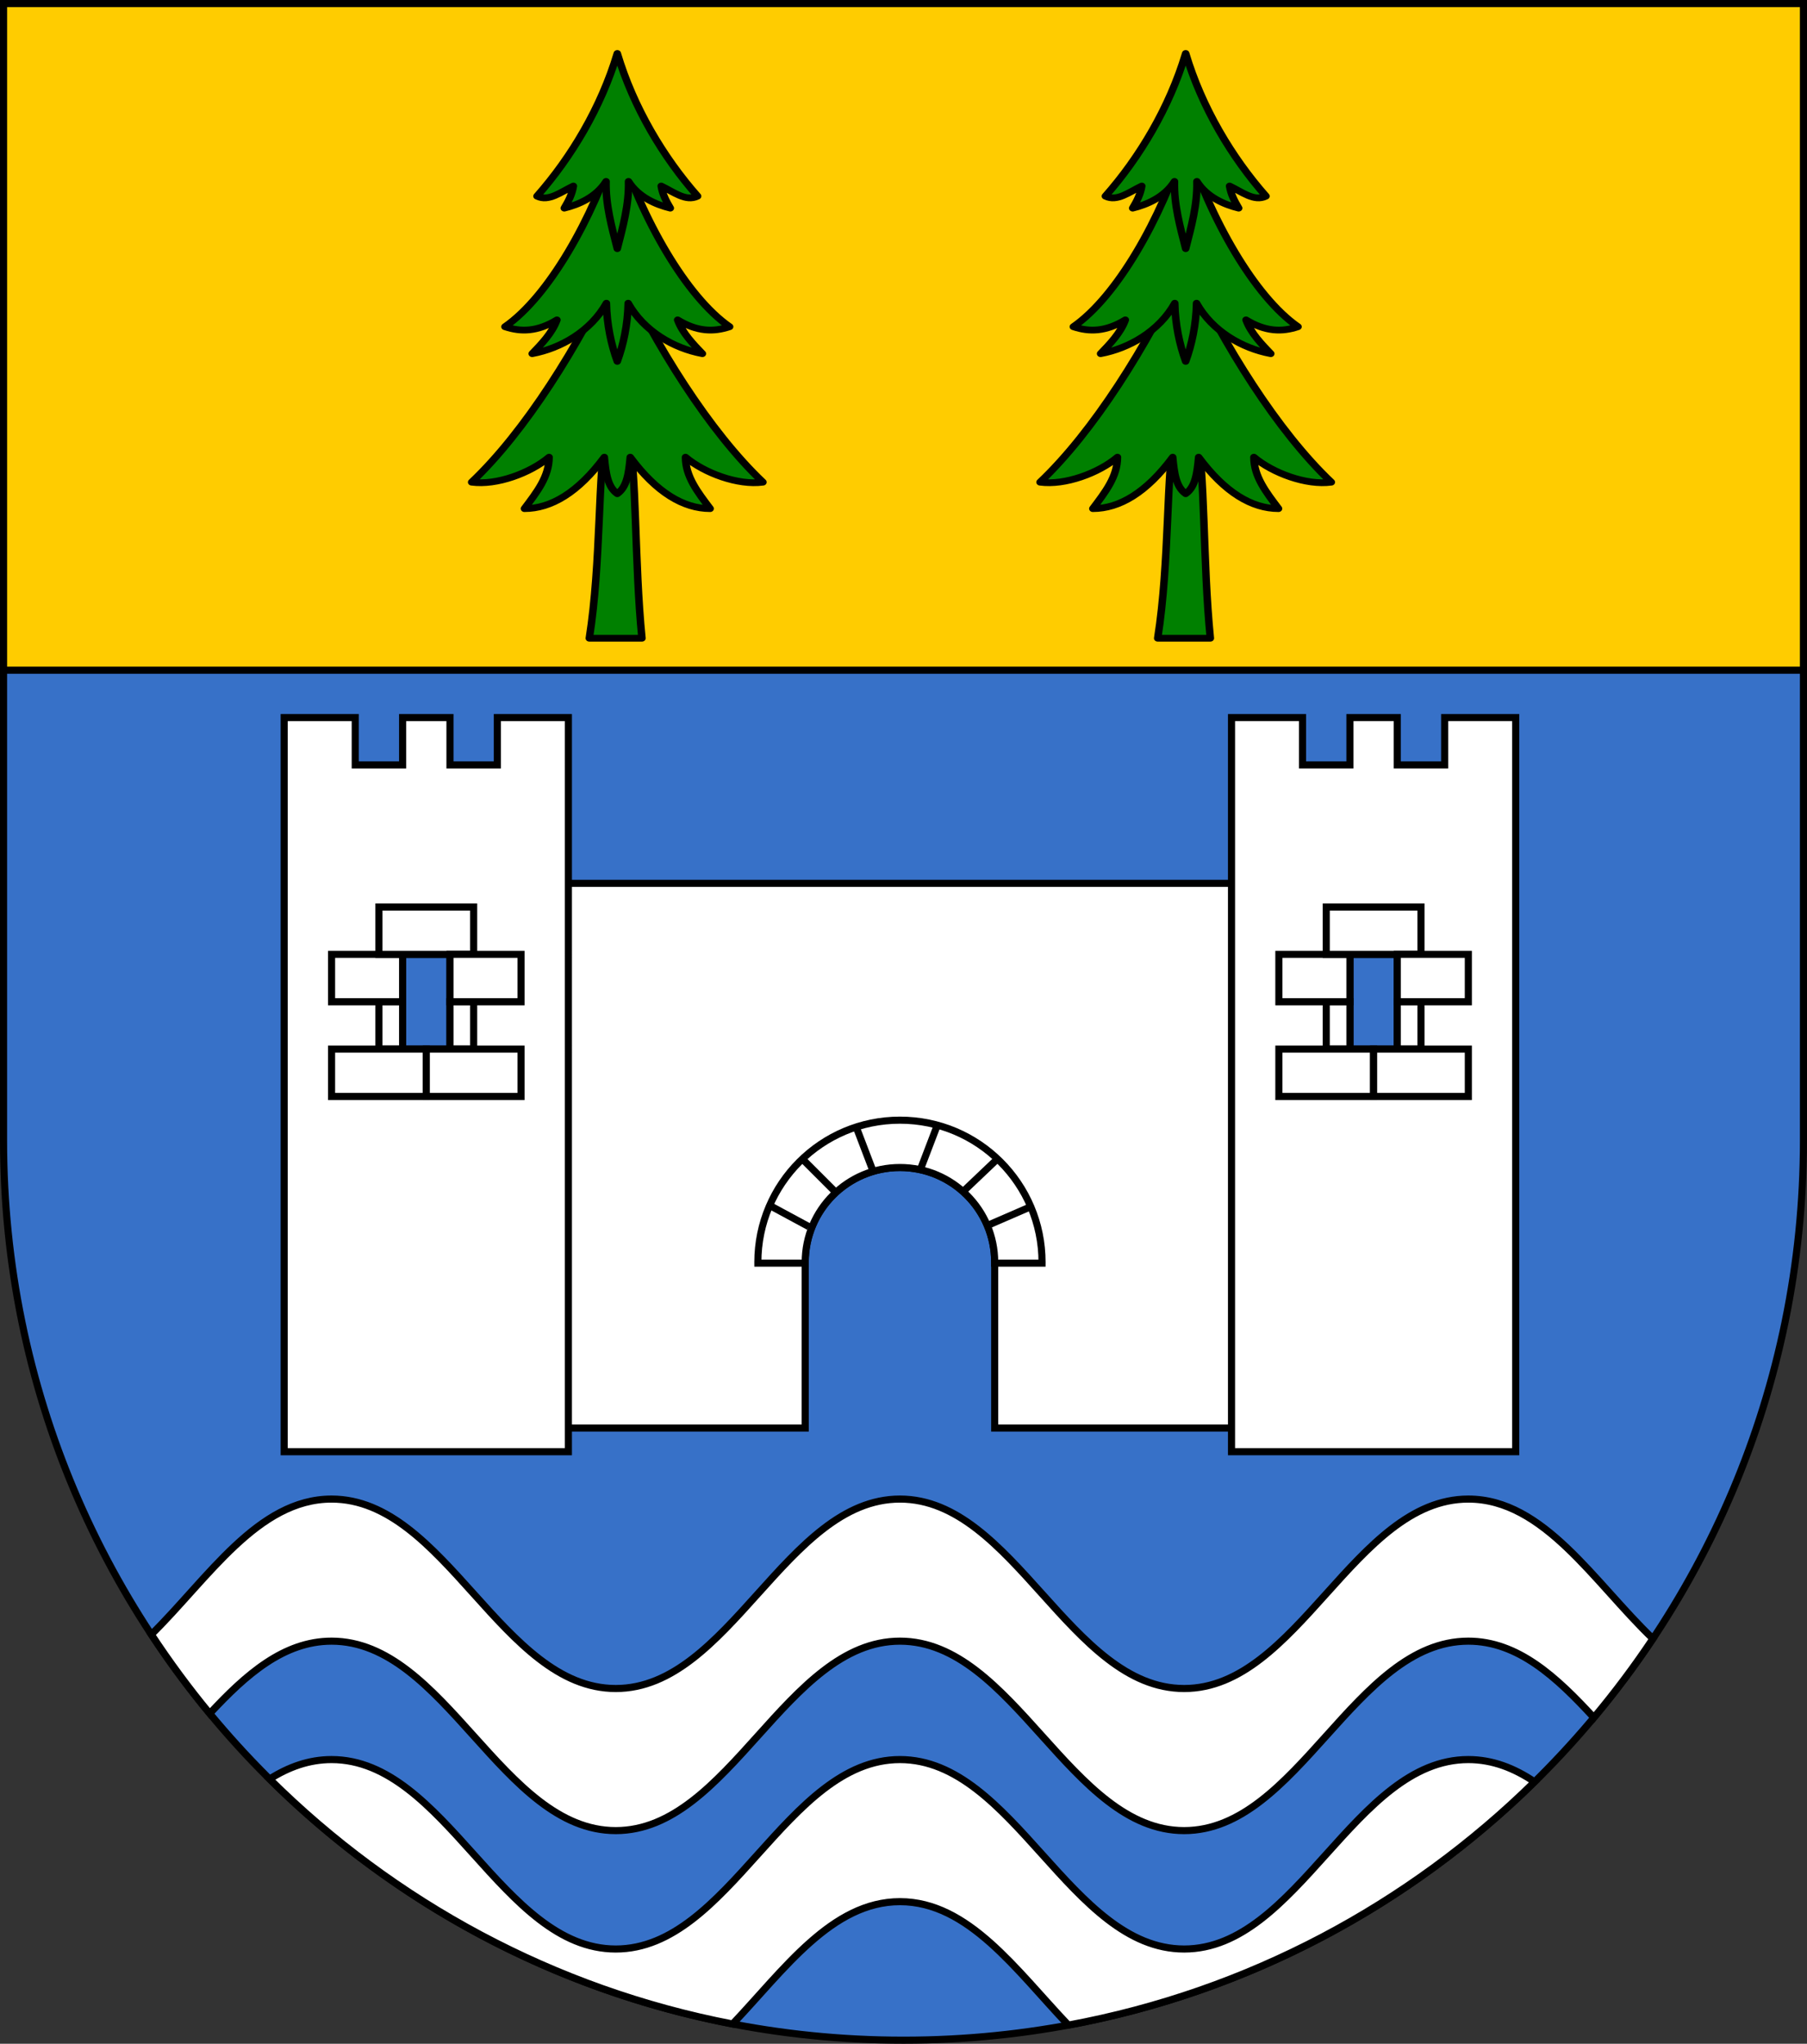 <?xml version="1.0" encoding="UTF-8" standalone="no"?>
<!-- Created with Inkscape (http://www.inkscape.org/) -->

<svg
   xmlns:dc="http://purl.org/dc/elements/1.1/"
   xmlns:cc="http://creativecommons.org/ns#"
   xmlns:rdf="http://www.w3.org/1999/02/22-rdf-syntax-ns#"
   xmlns:svg="http://www.w3.org/2000/svg"
   xmlns="http://www.w3.org/2000/svg"
   xmlns:xlink="http://www.w3.org/1999/xlink"
   xmlns:sodipodi="http://sodipodi.sourceforge.net/DTD/sodipodi-0.dtd"
   xmlns:inkscape="http://www.inkscape.org/namespaces/inkscape"
   version="1.1"
   width="763"
   height="863"
   id="svg2"
   inkscape:version="0.47 r22583"
   sodipodi:docname="Wappen_Baronie_Schwarztannen.svg">
  <rect width="100%" height="100%" fill="#333333" stroke="none"/>
  <sodipodi:namedview
     pagecolor="#ffffff"
     bordercolor="#666666"
     borderopacity="1"
     objecttolerance="10"
     gridtolerance="10"
     guidetolerance="10"
     inkscape:pageopacity="0"
     inkscape:pageshadow="2"
     inkscape:window-width="1186"
     inkscape:window-height="998"
     id="namedview99"
     showgrid="true"
     inkscape:zoom="0.54692932"
     inkscape:cx="365.50162"
     inkscape:cy="265.50278"
     inkscape:window-x="-4"
     inkscape:window-y="-4"
     inkscape:window-maximized="1"
     inkscape:current-layer="svg2">
    <inkscape:grid
       type="xygrid"
       id="grid2909" />
  </sodipodi:namedview>
  <defs
     id="defs4">
    <inkscape:perspective
       sodipodi:type="inkscape:persp3d"
       inkscape:vp_x="0 : 431.5 : 1"
       inkscape:vp_y="0 : 1000 : 0"
       inkscape:vp_z="763.00006 : 431.5 : 1"
       inkscape:persp3d-origin="381.50003 : 287.66667 : 1"
       id="perspective103" />
    <linearGradient
       id="linearGradient3980">
      <stop
         id="stop3982"
         style="stop-color:#f9d100;stop-opacity:1"
         offset="0" />
      <stop
         id="stop3988"
         style="stop-color:#f9d100;stop-opacity:1"
         offset="0.5" />
      <stop
         id="stop3984"
         style="stop-color:#f9d100;stop-opacity:0"
         offset="1" />
    </linearGradient>
    <linearGradient
       id="linearGradient3770">
      <stop
         id="stop3772"
         style="stop-color:#ffffff;stop-opacity:1"
         offset="0" />
      <stop
         id="stop3780"
         style="stop-color:#ffffff;stop-opacity:1"
         offset="0.502" />
      <stop
         id="stop3774"
         style="stop-color:#ffffff;stop-opacity:0"
         offset="1" />
    </linearGradient>
    <linearGradient
       id="linearGradient5353">
      <stop
         id="stop5355"
         style="stop-color:#f9d100;stop-opacity:1"
         offset="0" />
      <stop
         id="stop5357"
         style="stop-color:#f9d100;stop-opacity:0"
         offset="1" />
    </linearGradient>
    <radialGradient
       cx="-941.504"
       cy="516.538"
       r="209.292"
       fx="-941.504"
       fy="516.538"
       id="radialGradient5359"
       xlink:href="#linearGradient5353"
       gradientUnits="userSpaceOnUse"
       gradientTransform="matrix(0.42,-8.891,9.917,0.464,-4258.93,-7979.38)" />
    <radialGradient
       cx="-941.504"
       cy="516.538"
       r="209.292"
       fx="-941.504"
       fy="516.538"
       id="radialGradient2893"
       xlink:href="#linearGradient5353"
       gradientUnits="userSpaceOnUse"
       gradientTransform="matrix(0.462,-9.462,10.927,0.494,-4923.85,-8781.59)" />
    <radialGradient
       cx="-941.504"
       cy="516.538"
       r="209.292"
       fx="-941.504"
       fy="516.538"
       id="radialGradient3442"
       xlink:href="#linearGradient5353"
       gradientUnits="userSpaceOnUse"
       gradientTransform="matrix(0.374,-7.595,8.848,0.397,-3880.78,-7030.1)" />
    <radialGradient
       cx="-941.504"
       cy="516.538"
       r="209.292"
       fx="-941.504"
       fy="516.538"
       id="radialGradient2822"
       xlink:href="#linearGradient5353"
       gradientUnits="userSpaceOnUse"
       gradientTransform="matrix(0.371,-7.595,8.771,0.397,-4730.55,-7040.28)" />
    <radialGradient
       cx="-941.504"
       cy="516.538"
       r="209.292"
       fx="-941.504"
       fy="516.538"
       id="radialGradient2820"
       xlink:href="#linearGradient5353"
       gradientUnits="userSpaceOnUse"
       gradientTransform="matrix(0.42,-8.891,9.917,0.464,-4258.93,-7979.38)" />
    <linearGradient
       id="linearGradient2814">
      <stop
         id="stop2816"
         style="stop-color:#ffffff;stop-opacity:1"
         offset="0" />
      <stop
         id="stop2818"
         style="stop-color:#f9d100;stop-opacity:0"
         offset="1" />
    </linearGradient>
    <linearGradient
       id="linearGradient3448">
      <stop
         id="stop3450"
         style="stop-color:#f9d100;stop-opacity:0"
         offset="0" />
      <stop
         id="stop3452"
         style="stop-color:#f9d100;stop-opacity:0"
         offset="1" />
    </linearGradient>
    <radialGradient
       cx="-941.504"
       cy="516.538"
       r="209.292"
       fx="-941.504"
       fy="516.538"
       id="radialGradient3022"
       xlink:href="#linearGradient5353"
       gradientUnits="userSpaceOnUse"
       gradientTransform="matrix(0.374,-7.595,8.848,0.397,-3880.78,-7030.1)" />
    <radialGradient
       cx="-941.504"
       cy="516.538"
       r="209.292"
       fx="-941.504"
       fy="516.538"
       id="radialGradient3977"
       xlink:href="#linearGradient5353"
       gradientUnits="userSpaceOnUse"
       gradientTransform="matrix(0.376,-7.704,8.896,0.402,-3870.8,-7107.54)" />
    <radialGradient
       cx="263.015"
       cy="254.599"
       r="203.22"
       fx="263.015"
       fy="254.599"
       id="radialGradient3778"
       xlink:href="#linearGradient3770"
       gradientUnits="userSpaceOnUse"
       gradientTransform="matrix(1.552,1.804,-1.391,1.197,-606.081,-1074.182)" />
    <linearGradient
       x1="-645.17"
       y1="187.54"
       x2="-343.188"
       y2="141.644"
       id="linearGradient4044"
       xlink:href="#linearGradient3980"
       gradientUnits="userSpaceOnUse"
       gradientTransform="translate(-220.872,-28.685)" />
    <linearGradient
       x1="-645.17"
       y1="187.54"
       x2="-343.188"
       y2="141.644"
       id="linearGradient4074"
       xlink:href="#linearGradient3980"
       gradientUnits="userSpaceOnUse"
       gradientTransform="translate(-220.872,-28.685)" />
    <clipPath
       id="clipPath3406">
      <path
         d="m 22.45,192.239 124.051,0 124.051,0 0,173.497 c 0.767,93.721 -80.289,127.82 -124.051,127.82 -42.994,0 -124.818,-34.099 -124.051,-127.82 l 0,-173.497 z"
         id="path4298"
         style="color:#000000;fill:#0000ff;fill-opacity:1;fill-rule:nonzero;stroke:none;stroke-width:1.888;marker:none;visibility:visible;display:block" />
    </clipPath>
    <g
       id="s">
      <g
         id="c">
        <path
           d="M 0,0 0,1 0.5,1 0,0 z"
           transform="matrix(0.951,0.309,-0.309,0.951,0,-1)"
           id="t" />
        <use
           transform="scale(-1,1)"
           id="use2144"
           x="0"
           y="0"
           width="810"
           height="540"
           xlink:href="#t" />
      </g>
      <g
         id="a">
        <use
           transform="matrix(0.309,0.951,-0.951,0.309,0,0)"
           id="use2147"
           x="0"
           y="0"
           width="810"
           height="540"
           xlink:href="#c" />
        <use
           transform="matrix(-0.809,0.588,-0.588,-0.809,0,0)"
           id="use2149"
           x="0"
           y="0"
           width="810"
           height="540"
           xlink:href="#c" />
      </g>
      <use
         transform="scale(-1,1)"
         id="use2151"
         x="0"
         y="0"
         width="810"
         height="540"
         xlink:href="#a" />
    </g>
    <linearGradient
       id="linearGradient2893">
      <stop
         id="stop2895"
         style="stop-color:#ffffff;stop-opacity:0.314"
         offset="0" />
      <stop
         id="stop2897"
         style="stop-color:#ffffff;stop-opacity:0.251"
         offset="0.19" />
      <stop
         id="stop2901"
         style="stop-color:#6b6b6b;stop-opacity:0.125"
         offset="0.6" />
      <stop
         id="stop2899"
         style="stop-color:#000000;stop-opacity:0.125"
         offset="1" />
    </linearGradient>
    <inkscape:perspective
       id="perspective2921"
       inkscape:persp3d-origin="0.5 : 0.33333333 : 1"
       inkscape:vp_z="1 : 0.5 : 1"
       inkscape:vp_y="0 : 1000 : 0"
       inkscape:vp_x="0 : 0.5 : 1"
       sodipodi:type="inkscape:persp3d" />
    <inkscape:perspective
       id="perspective2943"
       inkscape:persp3d-origin="0.5 : 0.33333333 : 1"
       inkscape:vp_z="1 : 0.5 : 1"
       inkscape:vp_y="0 : 1000 : 0"
       inkscape:vp_x="0 : 0.5 : 1"
       sodipodi:type="inkscape:persp3d" />
    <inkscape:perspective
       id="perspective2966"
       inkscape:persp3d-origin="0.5 : 0.33333333 : 1"
       inkscape:vp_z="1 : 0.5 : 1"
       inkscape:vp_y="0 : 1000 : 0"
       inkscape:vp_x="0 : 0.5 : 1"
       sodipodi:type="inkscape:persp3d" />
    <inkscape:perspective
       id="perspective2989"
       inkscape:persp3d-origin="0.5 : 0.33333333 : 1"
       inkscape:vp_z="1 : 0.5 : 1"
       inkscape:vp_y="0 : 1000 : 0"
       inkscape:vp_x="0 : 0.5 : 1"
       sodipodi:type="inkscape:persp3d" />
  </defs>
  <path
     d="m 1.5,1.5 0,480 c 0,209.868 170.132,380 380,380 209.868,0 380,-170.132 380,-380 l 0,-480 L 1.5,1.5 z"
     id="path2850-94"
     style="fill:#3771c8;fill-opacity:1;stroke:#000000;stroke-width:3;stroke-miterlimit:4;stroke-opacity:1;stroke-dasharray:none" />
  <path
     d="M 230,373 230,603 l 110,0 0,-70 c 0,-22.091 17.909,-40 40,-40 22.091,0 40,17.909 40,40 L 420,603 l 110,0 0,-230 -300,0 z"
     id="rect4342"
     style="fill:#ffffff;fill-opacity:1;stroke:#000000;stroke-width:3;stroke-miterlimit:4;stroke-opacity:1;stroke-dasharray:none"
     sodipodi:nodetypes="ccccsccccc" />
  <rect
     width="3.648"
     height="0"
     rx="0.876"
     x="187.164"
     y="-951.306"
     id="rect17477"
     style="opacity:0.99;fill:#ffffff;fill-opacity:1;stroke:#000000;stroke-width:3;stroke-linejoin:bevel;stroke-miterlimit:4;stroke-opacity:1;stroke-dasharray:none" />
  <g
     transform="translate(-2450.4,540.664)"
     id="g22331"
     style="stroke-width:3;stroke-miterlimit:4;stroke-dasharray:none;display:inline" />
  <rect
     width="1.523"
     height="0"
     x="601.109"
     y="-1473.019"
     transform="matrix(0,-1,1,0,0,0)"
     id="rect12745"
     style="fill:#ffffff;fill-opacity:1;fill-rule:evenodd;stroke:none" />
  <g
     transform="matrix(0.298,0,0,0.298,-2047.87,381.164)"
     id="g9824"
     style="fill:#2b5df2;fill-opacity:1;stroke-width:10.073;stroke-miterlimit:4;stroke-dasharray:none" />
  <g
     transform="matrix(-0.129,-1.389,1.389,-0.129,-980.34,-831.857)"
     id="g9477"
     style="stroke-width:2.15;stroke-miterlimit:4;stroke-dasharray:none" />
  <g
     transform="matrix(1.091,0,0,1,-740.367,437.148)"
     id="g11751"
     style="stroke-width:2.873;stroke-miterlimit:4;stroke-dasharray:none" />
  <rect
     width="0"
     height="9.524"
     x="200.338"
     y="837.865"
     id="rect4567"
     style="fill:#5ab532;fill-opacity:1;stroke:#000000;stroke-width:3;stroke-miterlimit:4;stroke-opacity:1;stroke-dasharray:none" />
  <g
     transform="matrix(2.546,0,0,2.546,-1152.158,-685.364)"
     id="g3088" />
  <g
     transform="matrix(2.546,0,0,2.546,-1150.849,-604.619)"
     id="g3093" />
  <g
     transform="matrix(2.546,0,0,2.546,-893.561,-671.931)"
     id="g8590" />
  <g
     transform="matrix(2.546,0,0,2.546,-892.252,-591.186)"
     id="g8592" />
  <path
     d="m 1.5,1.5 0,281.5 760,0 0,-281.5 -760,0 z"
     id="rect2925"
     style="fill:#ffcc00;fill-opacity:1;stroke:#000000;stroke-width:3;stroke-miterlimit:4;stroke-opacity:1;stroke-dasharray:none" />
  <path
     d="m 380,473 c -33.137,0 -60,26.863 -60,60 0,0.125 -7.7e-4,0.25 0,0.375 l 20,0 c -10e-4,-0.125 0,-0.25 0,-0.375 0,-22.091 17.909,-40 40,-40 22.091,0 40,17.909 40,40 0,0.125 10e-4,0.25 0,0.375 l 20,0 c 7.7e-4,-0.125 0,-0.25 0,-0.375 0,-33.137 -26.863,-60 -60,-60 z"
     id="path3920-6"
     style="fill:#ffffff;fill-opacity:1;stroke:#000000;stroke-width:3;stroke-miterlimit:4;stroke-opacity:1;stroke-dasharray:none" />
  <path
     d="m 361.536,475.924 6.788,17.777"
     id="path4002"
     style="fill:none;stroke:#000000;stroke-width:3;stroke-linecap:butt;stroke-linejoin:miter;stroke-miterlimit:4;stroke-opacity:1;stroke-dasharray:none" />
  <path
     d="m 395.474,475.924 -6.788,17.777"
     id="path4004"
     style="fill:none;stroke:#000000;stroke-width:3;stroke-linecap:butt;stroke-linejoin:miter;stroke-miterlimit:4;stroke-opacity:1;stroke-dasharray:none" />
  <path
     d="M 420.685,489.823 407.433,502.428"
     id="path4006"
     style="fill:none;stroke:#000000;stroke-width:3;stroke-linecap:butt;stroke-linejoin:miter;stroke-miterlimit:4;stroke-opacity:1;stroke-dasharray:none" />
  <path
     d="m 435.23,509.539 -17.13,7.434"
     id="path4008"
     style="fill:none;stroke:#000000;stroke-width:3;stroke-linecap:butt;stroke-linejoin:miter;stroke-miterlimit:4;stroke-opacity:1;stroke-dasharray:none" />
  <path
     d="m 338.911,489.5 13.898,13.898"
     id="path4010"
     style="fill:none;stroke:#000000;stroke-width:3;stroke-linecap:butt;stroke-linejoin:miter;stroke-miterlimit:4;stroke-opacity:1;stroke-dasharray:none" />
  <path
     d="m 325.336,509.216 16.161,8.727"
     id="path4012"
     style="fill:none;stroke:#000000;stroke-width:3;stroke-linecap:butt;stroke-linejoin:miter;stroke-miterlimit:4;stroke-opacity:1;stroke-dasharray:none" />
  <g
     transform="matrix(0.817,0,0,0.678,560.112,337.99)"
     id="g4114"
     style="display:inline">
    <g
       transform="matrix(0.655,0,0,0.714,241.623,-602.38)"
       id="g5124">
      <path
         d="m -950.571,702.2 41.545,0 c -6.031,-66.759 -3.887,-144.129 -11.101,-184.744 l -16.73,0 c -7.214,40.615 -4.198,117.986 -13.714,184.744 z"
         id="path3908"
         style="fill:#008000;fill-opacity:1;fill-rule:evenodd;stroke:#000000;stroke-width:5.895;stroke-linecap:round;stroke-linejoin:round;stroke-miterlimit:4;stroke-opacity:1;stroke-dasharray:none" />
      <path
         d="m -928.492,576.139 c 7.661,-5.955 9.056,-17.979 10.225,-31.87 20.704,30.829 42.027,44.852 63.04,44.869 -9.881,-14.49 -19.452,-28.045 -19.44,-44.869 14.8,13.804 41.349,24.808 61.096,21.806 -42.004,-43.992 -84.627,-118.796 -114.921,-190.799 -30.294,72.003 -72.917,146.807 -114.921,190.799 19.747,3.002 46.296,-8.001 61.096,-21.806 0.013,16.824 -9.559,30.38 -19.44,44.869 21.013,-0.017 42.336,-14.04 63.04,-44.869 1.168,13.891 2.564,25.915 10.225,31.87 z"
         id="path3910"
         style="fill:#008000;fill-opacity:1;fill-rule:evenodd;stroke:#000000;stroke-width:5.895;stroke-linecap:round;stroke-linejoin:round;stroke-miterlimit:4;stroke-opacity:1;stroke-dasharray:none" />
      <path
         d="m -928.492,460.696 c 4.775,-14.398 8.25,-32.15 8.582,-50.741 12.299,24.32 35.985,39.414 58.559,44.026 -7.062,-8.148 -15.79,-17.972 -19.52,-29.475 15.338,10.377 28.455,10.689 41.016,5.97 -34.155,-26.174 -69.143,-93.443 -88.638,-161.551 -19.495,68.108 -54.483,135.377 -88.638,161.551 12.561,4.72 25.678,4.407 41.016,-5.97 -3.73,11.502 -12.458,21.327 -19.52,29.475 22.575,-4.611 46.26,-19.706 58.559,-44.026 0.332,18.591 3.807,36.344 8.582,50.741 z"
         id="path3912"
         style="fill:#008000;fill-opacity:1;fill-rule:evenodd;stroke:#000000;stroke-width:5.895;stroke-linecap:round;stroke-linejoin:round;stroke-miterlimit:4;stroke-opacity:1;stroke-dasharray:none" />
      <path
         d="m -928.492,362.368 c 4.344,-18.74 9.291,-38.284 8.848,-58.631 7.801,13.788 21.985,20.347 32.978,23.292 -3.457,-6.425 -6.117,-12.047 -7.181,-19.276 9.574,4.953 19.414,13.921 28.723,8.835 -27.038,-33.867 -50.619,-77.371 -63.368,-124.49 -12.749,47.119 -36.329,90.624 -63.368,124.49 9.308,5.087 19.148,-3.882 28.723,-8.835 -1.064,7.228 -3.723,12.851 -7.181,19.276 10.993,-2.945 25.177,-9.504 32.978,-23.292 -0.443,20.347 4.504,39.89 8.848,58.631 z"
         id="path3914"
         style="fill:#008000;fill-opacity:1;fill-rule:evenodd;stroke:#000000;stroke-width:5.895;stroke-linecap:round;stroke-linejoin:round;stroke-miterlimit:4;stroke-opacity:1;stroke-dasharray:none" />
    </g>
  </g>
  <g
     transform="matrix(0.817,0,0,0.678,800.112,337.99)"
     id="g4114-9"
     style="display:inline">
    <g
       transform="matrix(0.655,0,0,0.714,241.623,-602.38)"
       id="g5124-8">
      <path
         d="m -950.571,702.2 41.545,0 c -6.031,-66.759 -3.887,-144.129 -11.101,-184.744 l -16.73,0 c -7.214,40.615 -4.198,117.986 -13.714,184.744 z"
         id="path3908-9"
         style="fill:#008000;fill-opacity:1;fill-rule:evenodd;stroke:#000000;stroke-width:5.895;stroke-linecap:round;stroke-linejoin:round;stroke-miterlimit:4;stroke-opacity:1;stroke-dasharray:none" />
      <path
         d="m -928.492,576.139 c 7.661,-5.955 9.056,-17.979 10.225,-31.87 20.704,30.829 42.027,44.852 63.04,44.869 -9.881,-14.49 -19.452,-28.045 -19.44,-44.869 14.8,13.804 41.349,24.808 61.096,21.806 -42.004,-43.992 -84.627,-118.796 -114.921,-190.799 -30.294,72.003 -72.917,146.807 -114.921,190.799 19.747,3.002 46.296,-8.001 61.096,-21.806 0.013,16.824 -9.559,30.38 -19.44,44.869 21.013,-0.017 42.336,-14.04 63.04,-44.869 1.168,13.891 2.564,25.915 10.225,31.87 z"
         id="path3910-7"
         style="fill:#008000;fill-opacity:1;fill-rule:evenodd;stroke:#000000;stroke-width:5.895;stroke-linecap:round;stroke-linejoin:round;stroke-miterlimit:4;stroke-opacity:1;stroke-dasharray:none" />
      <path
         d="m -928.492,460.696 c 4.775,-14.398 8.25,-32.15 8.582,-50.741 12.299,24.32 35.985,39.414 58.559,44.026 -7.062,-8.148 -15.79,-17.972 -19.52,-29.475 15.338,10.377 28.455,10.689 41.016,5.97 -34.155,-26.174 -69.143,-93.443 -88.638,-161.551 -19.495,68.108 -54.483,135.377 -88.638,161.551 12.561,4.72 25.678,4.407 41.016,-5.97 -3.73,11.502 -12.458,21.327 -19.52,29.475 22.575,-4.611 46.26,-19.706 58.559,-44.026 0.332,18.591 3.807,36.344 8.582,50.741 z"
         id="path3912-2"
         style="fill:#008000;fill-opacity:1;fill-rule:evenodd;stroke:#000000;stroke-width:5.895;stroke-linecap:round;stroke-linejoin:round;stroke-miterlimit:4;stroke-opacity:1;stroke-dasharray:none" />
      <path
         d="m -928.492,362.368 c 4.344,-18.74 9.291,-38.284 8.848,-58.631 7.801,13.788 21.985,20.347 32.978,23.292 -3.457,-6.425 -6.117,-12.047 -7.181,-19.276 9.574,4.953 19.414,13.921 28.723,8.835 -27.038,-33.867 -50.619,-77.371 -63.368,-124.49 -12.749,47.119 -36.329,90.624 -63.368,124.49 9.308,5.087 19.148,-3.882 28.723,-8.835 -1.064,7.228 -3.723,12.851 -7.181,19.276 10.993,-2.945 25.177,-9.504 32.978,-23.292 -0.443,20.347 4.504,39.89 8.848,58.631 z"
         id="path3914-2"
         style="fill:#008000;fill-opacity:1;fill-rule:evenodd;stroke:#000000;stroke-width:5.895;stroke-linecap:round;stroke-linejoin:round;stroke-miterlimit:4;stroke-opacity:1;stroke-dasharray:none" />
    </g>
  </g>
  <g
     transform="translate(140,2e-5)"
     id="g4192">
    <path
       d="m -20,303 0,310 120,0 L 100,303 l -30,0 0,20 -20,0 0,-20 -20,0 0,20 -20,0 0,-20 -30,0 z m 50,100 20,0 0,40 -20,0 0,-40 z"
       id="path3415"
       style="fill:#ffffff;stroke:#000000;stroke-width:3;stroke-linecap:butt;stroke-linejoin:miter;stroke-miterlimit:4;stroke-opacity:1;stroke-dasharray:none"
       sodipodi:nodetypes="cccccccccccccccccc" />
    <rect
       width="10"
       height="20"
       x="20"
       y="423"
       id="rect2952-0-8"
       style="fill:#ffffff;fill-opacity:1;stroke:#000000;stroke-width:3;stroke-miterlimit:4;stroke-opacity:1;stroke-dasharray:none" />
    <rect
       width="30"
       height="20"
       x="0"
       y="403"
       id="rect2956-4-2"
       style="fill:#ffffff;fill-opacity:1;stroke:#000000;stroke-width:3;stroke-miterlimit:4;stroke-opacity:1;stroke-dasharray:none" />
    <rect
       width="40"
       height="20"
       x="20"
       y="383"
       id="rect2952-12"
       style="fill:#ffffff;fill-opacity:1;stroke:#000000;stroke-width:3;stroke-miterlimit:4;stroke-opacity:1;stroke-dasharray:none" />
    <rect
       width="10"
       height="20"
       x="50"
       y="423"
       id="rect2952-0-8-9"
       style="fill:#ffffff;fill-opacity:1;stroke:#000000;stroke-width:3;stroke-miterlimit:4;stroke-opacity:1;stroke-dasharray:none" />
    <rect
       width="30"
       height="20"
       x="50"
       y="403"
       id="rect2958-8-7"
       style="fill:#ffffff;fill-opacity:1;stroke:#000000;stroke-width:3;stroke-miterlimit:4;stroke-opacity:1;stroke-dasharray:none" />
    <rect
       width="40"
       height="20"
       x="0"
       y="443"
       id="rect2956-8"
       style="fill:#ffffff;fill-opacity:1;stroke:#000000;stroke-width:3;stroke-miterlimit:4;stroke-opacity:1;stroke-dasharray:none" />
    <rect
       width="40"
       height="20"
       x="40"
       y="443"
       id="rect2958-5"
       style="fill:#ffffff;fill-opacity:1;stroke:#000000;stroke-width:3;stroke-miterlimit:4;stroke-opacity:1;stroke-dasharray:none" />
  </g>
  <g
     transform="translate(540,2e-5)"
     id="g4192-1">
    <path
       d="m -20,303 0,310 120,0 L 100,303 l -30,0 0,20 -20,0 0,-20 -20,0 0,20 -20,0 0,-20 -30,0 z m 50,100 20,0 0,40 -20,0 0,-40 z"
       id="path3415-7"
       style="fill:#ffffff;stroke:#000000;stroke-width:3;stroke-linecap:butt;stroke-linejoin:miter;stroke-miterlimit:4;stroke-opacity:1;stroke-dasharray:none"
       sodipodi:nodetypes="cccccccccccccccccc" />
    <rect
       width="10"
       height="20"
       x="20"
       y="423"
       id="rect2952-0-8-4"
       style="fill:#ffffff;fill-opacity:1;stroke:#000000;stroke-width:3;stroke-miterlimit:4;stroke-opacity:1;stroke-dasharray:none" />
    <rect
       width="30"
       height="20"
       x="0"
       y="403"
       id="rect2956-4-2-0"
       style="fill:#ffffff;fill-opacity:1;stroke:#000000;stroke-width:3;stroke-miterlimit:4;stroke-opacity:1;stroke-dasharray:none" />
    <rect
       width="40"
       height="20"
       x="20"
       y="383"
       id="rect2952-12-9"
       style="fill:#ffffff;fill-opacity:1;stroke:#000000;stroke-width:3;stroke-miterlimit:4;stroke-opacity:1;stroke-dasharray:none" />
    <rect
       width="10"
       height="20"
       x="50"
       y="423"
       id="rect2952-0-8-9-4"
       style="fill:#ffffff;fill-opacity:1;stroke:#000000;stroke-width:3;stroke-miterlimit:4;stroke-opacity:1;stroke-dasharray:none" />
    <rect
       width="30"
       height="20"
       x="50"
       y="403"
       id="rect2958-8-7-8"
       style="fill:#ffffff;fill-opacity:1;stroke:#000000;stroke-width:3;stroke-miterlimit:4;stroke-opacity:1;stroke-dasharray:none" />
    <rect
       width="40"
       height="20"
       x="0"
       y="443"
       id="rect2956-8-8"
       style="fill:#ffffff;fill-opacity:1;stroke:#000000;stroke-width:3;stroke-miterlimit:4;stroke-opacity:1;stroke-dasharray:none" />
    <rect
       width="40"
       height="20"
       x="40"
       y="443"
       id="rect2958-5-2"
       style="fill:#ffffff;fill-opacity:1;stroke:#000000;stroke-width:3;stroke-miterlimit:4;stroke-opacity:1;stroke-dasharray:none" />
  </g>
  <path
     style="fill:#ffffff;stroke:#000000;stroke-width:3;stroke-linecap:butt;stroke-linejoin:miter;stroke-opacity:1;stroke-miterlimit:4;stroke-dasharray:none"
     d="M 140 633 C 108.861 633 87.885 666.54 63.906 690.188 C 71.53 701.767 79.753 712.913 88.562 723.562 C 103.822 707.155 119.772 693 140 693 C 188.074 693 211.926 773 260 773 C 308.074 773 331.926 693 380 693 C 428.074 693 451.926 773 500 773 C 548.074 773 571.926 693 620 693 C 640.926 693 657.257 708.161 673 725.281 C 681.899 714.651 690.227 703.539 697.938 691.969 C 673.181 668.266 651.933 633 620 633 C 571.926 633 548.074 713 500 713 C 451.926 713 428.074 633 380 633 C 331.926 633 308.074 713 260 713 C 211.926 713 188.074 633 140 633 z M 140 743 C 130.449 743 121.862 746.158 113.844 751.219 C 166.298 803.274 233.839 840.144 309.344 854.656 C 331.143 831.648 351.235 803 380 803 C 408.966 803 429.149 832.037 451.125 855.125 C 527.078 841.062 595.097 804.416 647.969 752.406 C 639.437 746.664 630.271 743 620 743 C 571.926 743 548.074 823 500 823 C 451.926 823 428.074 743 380 743 C 331.926 743 308.074 823 260 823 C 211.926 823 188.074 743 140 743 z "
     id="path2911-7" />
</svg>
